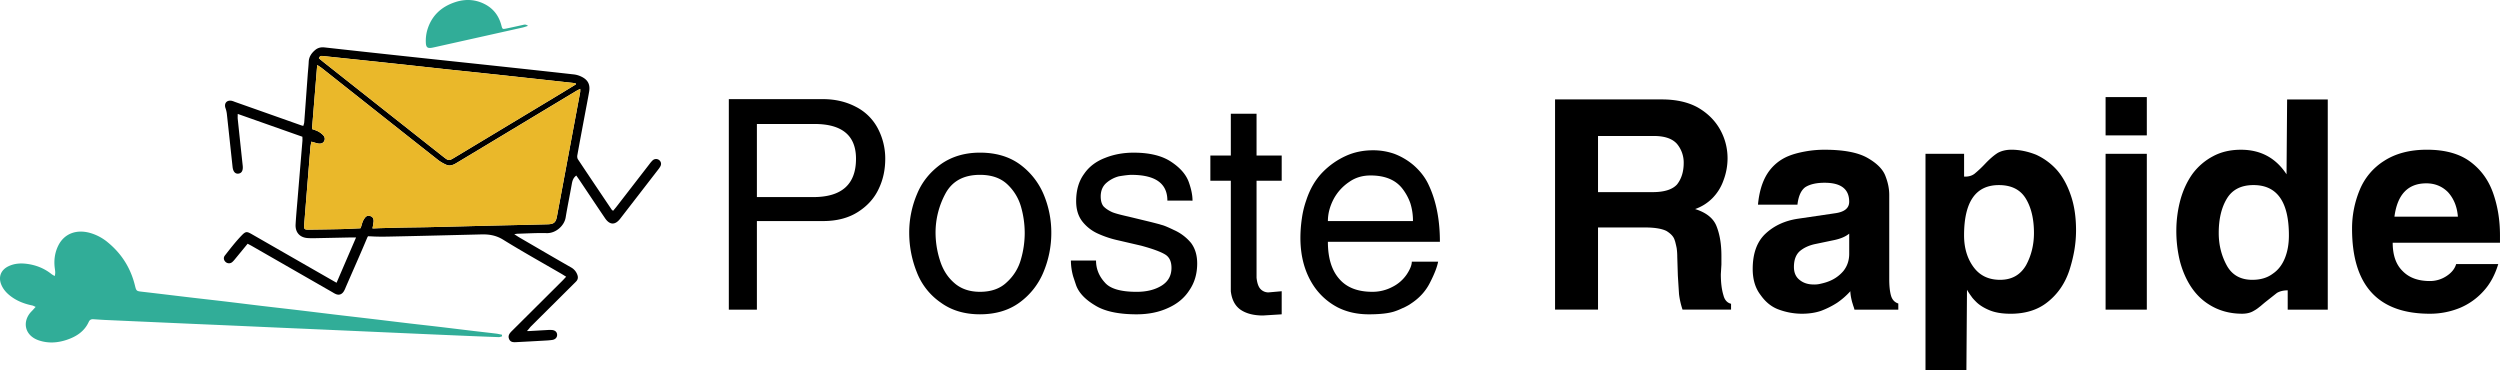 <svg id="Livello_1" data-name="Livello 1" xmlns="http://www.w3.org/2000/svg" viewBox="0 0 4771.31 706.47"><path d="M1704.69,840.29h-53.57V438.53H1830.8q34.59,0,62.49,14.51a96.34,96.34,0,0,1,41.85,40.73,123.24,123.24,0,0,1,14.51,58.59q0,31.26-12.28,56.92-12.27,26.79-39.06,44.08-27.35,17.86-67.51,17.86H1704.69Zm0-214.83h107.69q81.46,0,81.47-73.1,0-66.39-79.24-66.4H1704.69Z" transform="translate(-260.14 -249.33)"/><path d="M2010.47,619.32q14-34,45.76-56.91,31.24-21.76,74.21-21.76,44.64,0,75.33,21.76a136.75,136.75,0,0,1,45.76,56.91,187.93,187.93,0,0,1,15.06,74.78,193.23,193.23,0,0,1-15.06,74.77,135.35,135.35,0,0,1-45.76,58q-30.69,22.3-75.33,22.32-44.08,0-74.77-22.32a125.07,125.07,0,0,1-45.76-58,202.46,202.46,0,0,1-14.51-74.77A187.94,187.94,0,0,1,2010.47,619.32Zm43,125q7.8,26.77,26.22,43.52,19.53,18.42,50.78,18.41,32.36,0,51.34-18.41a91.65,91.65,0,0,0,26.78-43.52,180.4,180.4,0,0,0,7.25-50.22,182.34,182.34,0,0,0-7.25-50.78,94.09,94.09,0,0,0-26.78-43q-19-17.28-51.34-17.3-45.77,0-65.29,34.6a156.91,156.91,0,0,0-19.52,76.45A175.36,175.36,0,0,0,2053.44,744.32Z" transform="translate(-260.14 -249.33)"/><path d="M2488.11,632.16q0-49.1-68.63-49.11-7.26,0-24,2.79a59.28,59.28,0,0,0-23.44,12.28q-11.18,9.5-11.16,26.23,0,11.71,5,18.41,5.58,6.15,16.18,11.16,7.24,3.35,32.37,8.93l41.29,10q6.69,1.68,17.3,4.47c2.23.75,4.09,1.3,5.58,1.67q6.13,1.68,22.32,9.49a89.16,89.16,0,0,1,32.36,24.55Q2545,728.7,2545,752.13q0,29.58-15.07,51.33-14,21.76-40.17,33.48-26.23,12.27-60.27,12.28-52.45,0-79.79-17.3Q2321.81,815.18,2314,794l-1.68-5-3.9-11.72a115.33,115.33,0,0,1-4.47-30.69h48q0,23.43,16.74,41.85,15.08,17.86,60.82,17.85,28.47,0,47.43-11.71t19-34q0-18.42-12.28-25.67-12.84-7.8-45.76-16.74l-43-10a192.3,192.3,0,0,1-39.06-12.84,78.67,78.67,0,0,1-30.13-23.43Q2314,656.71,2314,633.27q0-31.23,15.06-51.89,14-20.64,40.18-30.69,25.11-10.05,54.68-10,45.75,0,72,17.85,25.11,16.74,32.92,38,7.24,20.09,7.25,35.71Z" transform="translate(-260.14 -249.33)"/><path d="M2609.2,594.21h-39.06v-48h39.06v-79.8h49.1v79.8h48v48h-48V779.47q1.68,15.63,7.82,21.76a20.44,20.44,0,0,0,15.06,6.14l25.11-2.23v44.08l-35.71,2.23q-26.79,0-43-11.16-15.62-11.14-18.41-35.15Z" transform="translate(-260.14 -249.33)"/><path d="M3004.82,748.78q-2.81,15.06-15.07,39.06-12.28,25.11-37.38,41.29-2.8,2.24-12.84,7.26l-2.79,1.11a117.89,117.89,0,0,1-15.06,6.14q-16.74,5.58-49.11,5.58-33.48,0-59.7-13.39a124.57,124.57,0,0,1-43.53-38Q2742,758.84,2742,703a259.56,259.56,0,0,1,2.79-36.82,178.52,178.52,0,0,1,8.37-34.6q10.59-32.36,31.25-53.57a146.37,146.37,0,0,1,44.64-31.25q23.43-10.59,51.33-10.6a121.41,121.41,0,0,1,40.74,6.7A125.07,125.07,0,0,1,2958,564.64q17.85,15.63,27.34,34.6,22.88,46.32,22.88,111.6H2794.45q0,46.32,21.76,70.86,21.21,24.57,63.06,24.55a80.77,80.77,0,0,0,38.5-9.48,71.46,71.46,0,0,0,27.34-24q9.48-14.49,9.49-24Zm-48-77.56a110.64,110.64,0,0,0-5-34,99,99,0,0,0-15.63-28.46q-19.53-24.54-60.26-24.55-23.43,0-40.73,12.28a91,91,0,0,0-29.58,32.36q-11.16,21.21-11.16,42.41Z" transform="translate(-260.14 -249.33)"/><path d="M3228,439.09h203.67q41.28,0,69.19,15.62,27.9,16.2,42.41,42.41a111.9,111.9,0,0,1,13.95,54.13,119.06,119.06,0,0,1-7.81,42.41,91.1,91.1,0,0,1-21.21,34,86.66,86.66,0,0,1-32.92,20.65q31.8,10,40.73,32.36,9.49,23.44,9.49,56.92v16.74l-1.11,18.41q0,24,5,40.18,3.35,13.39,14.51,16.18v11.16H3471.3a149.46,149.46,0,0,1-6.7-29.57l-2.23-35.15-1.12-35.72a119.4,119.4,0,0,0-1.11-16.74q-.57-3.35-2.79-12.27l-1.12-3.35q-2.79-9.48-15.62-17.3-13.4-6.69-41.3-6.7H3310v156.8h-82ZM3414.38,616q32.92,0,46.31-14.51,12.84-16.19,12.84-41.29a55.45,55.45,0,0,0-12.84-36.27q-13.38-15.07-44.08-15.07H3310V616Z" transform="translate(-260.14 -249.33)"/><path d="M3629.77,695.21q24.54-22.87,61.93-28.46l72-10.6q25.65-3.9,25.66-21.76,0-36.27-46.87-36.27-23.43,0-36.83,8.37-12.27,8.94-15.06,33.48h-75.33q3.34-36.27,17.85-59.15a86.43,86.43,0,0,1,41.29-34q12.27-5,30.7-8.37a202.58,202.58,0,0,1,37.38-3.34q53.57,0,80.91,15.06,27.9,15.63,35.15,35.16,7.24,18.4,7.26,35.71V782.26q0,19.54,3.35,31.25t13.95,15.06v11.72h-83.7a50.62,50.62,0,0,0-2.24-7.25c-1.11-3.72-1.86-6.14-2.23-7.26q-3.34-12.82-3.35-20.64a141.06,141.06,0,0,1-25.66,22.32,162.52,162.52,0,0,1-30.14,15.06q-16.19,5.58-36.82,5.58a128.06,128.06,0,0,1-43.53-7.81q-20.64-7.24-35.15-27.9-15.08-19.51-15.07-49.66Q3605.21,718.09,3629.77,695.21Zm131.13,12.28-37.39,7.81q-17.31,3.91-28.46,13.39-11.16,10-11.16,30.13,0,16.2,10.6,24.56,10.61,8.93,27.34,8.92a49.2,49.2,0,0,0,14-1.67,93,93,0,0,0,16.19-5,68.8,68.8,0,0,0,26.22-19q11.16-13.95,11.16-32.93v-38.5Q3779.31,703.58,3760.9,707.49Z" transform="translate(-260.14 -249.33)"/><path d="M3935,542.88h73.65V586.4h2.23q10.61,0,17.86-5.58a223.88,223.88,0,0,0,20.65-19.53q12.82-13.39,23.43-20.09,11.16-6.12,26.23-6.13,22.88,0,46.87,9.48a120.18,120.18,0,0,1,39.62,29q16.74,19,26.78,48.54,10.05,29,10,67a227.78,227.78,0,0,1-3.35,38.51,282.49,282.49,0,0,1-9.49,37.94q-12.27,36.83-40.73,59.71-27.91,22.88-71.43,22.87-24,0-40.17-6.69t-25.67-16.18c-4.46-4.47-7.25-7.62-8.37-9.49a138.45,138.45,0,0,1-8.93-13.39l-1.11,153.45H3935V542.88Zm91.51,215.94q17.85,24.57,50.78,24.56,33.48,0,49.66-27.9Q4142,727.58,4142,694.1q0-40.19-15.62-65.85T4075,602.58q-66.4,0-66.4,96Q4008.64,734.28,4026.5,758.82Z" transform="translate(-260.14 -249.33)"/><path d="M4278.71,434.63h78.68v73.09h-78.68Zm0,108.25h78.68V840.29h-78.68Z" transform="translate(-260.14 -249.33)"/><path d="M4421.55,630.48q7.81-27.88,22.88-49.1a116,116,0,0,1,39.62-34q22.88-12.27,53-12.27,56.35,0,87,46.87l1.11-142.85h77.57v401.2h-76.45V803.46q-12.29,0-20.65,5l-21.2,16.74q-2.81,2.24-10,8.37l-2.24,1.67a58.54,58.54,0,0,1-10.6,7.25q-8.93,5.58-22.32,5.58-35.72,0-63.61-17.85-28.45-17.85-44.64-53a173.11,173.11,0,0,1-12.83-40.18,243.43,243.43,0,0,1-4.47-48A228.76,228.76,0,0,1,4421.55,630.48Zm88.17,125q15.06,27.9,49.1,27.9,23.44,0,39.06-11.72,15.61-10.59,23.44-30.69,7.24-18.42,7.25-42.41,0-96-67.52-96-35.15,0-50.77,25.67t-15.63,65.85Q4494.65,727.58,4509.72,755.48Z" transform="translate(-260.14 -249.33)"/><path d="M4763.6,612.07a118.3,118.3,0,0,1,46.88-55.8q32.91-21.19,81.46-21.2,51.33,0,82,22.32t44.08,59.7q13.39,37.39,13.39,81.47v14H4826.66q0,35.72,19,54.13,18.4,19,51.89,19a56.93,56.93,0,0,0,31.81-9.49q14.51-9.48,18.41-22.88h80.36q-9.49,31.26-27.91,51.34A126.11,126.11,0,0,1,4955,836.94a150.66,150.66,0,0,1-57.48,11.16q-148.44,0-148.42-162.37A191.27,191.27,0,0,1,4763.6,612.07Zm187.49,50.78q-2.23-28.46-19-46.87-16.74-16.74-41.29-16.74-52.45,0-60.82,63.61Z" transform="translate(-260.14 -249.33)"/><path d="M1518.47,555.1c3.4,2.93,4.33,7.34,2,11.74a48.06,48.06,0,0,1-4.75,6.84q-36,46.61-72,93.17c-9.59,12.37-19.87,12.14-28.79-1-16.5-24.31-32.73-48.77-49.08-73.15-1.89-2.79-3.86-5.49-5.83-8.35-5.8,4.21-7.5,10-8.62,16.35-3.75,21.29-8.19,42.46-11.71,63.79-2.51,15.46-18.63,30.26-36.09,29.76-18.51-.54-37.06.66-55.57,1.16-1.43,0-2.86.39-6.42.89,4.33,2.78,7,4.63,9.82,6.26,32.85,19.09,65.61,38.33,98.65,57.15a25.92,25.92,0,0,1,12.06,14.45c1.62,4.52,1,8.54-2.2,12.06-1.66,1.82-3.48,3.52-5.22,5.25q-40.4,40.23-80.88,80.42c-2.39,2.36-4.29,5.33-7.3,8.42-.5.66-.39,1,.66.93,2,0,3.74-.11,5.64-.23,10.51-.54,21-1.24,31.45-1.78a62.53,62.53,0,0,1,9.28-.08c6.06.51,9.66,3.91,9.85,9s-3.32,9-9.12,9.93c-5.18.77-10.43,1.08-15.69,1.35q-25.9,1.51-51.82,2.82c-5.91.28-12.25,1-15.07-6-2.66-6.57,1.24-11.13,5.57-15.42q48-47.76,96-95.53c2.35-2.32,4.52-4.79,7.38-7.84-3.6-2.2-6.38-4-9.24-5.68-37.13-21.56-74.7-42.47-111.17-65.08-13.22-8.15-26.51-10.35-41.08-10-59,1.43-118,3-177,4.17-10.48.23-23.58.27-34-.46-5.87.3-5.22-2.09-7.77,3.94-12.75,30.49-27.93,64.26-41,94.59a36.78,36.78,0,0,1-3.79,7.42c-4,5.49-9.35,6.73-15.42,3.83-2.24-1-4.29-2.4-6.45-3.63L740.94,718.87c-2.39-1.4-4.87-2.59-8.19-4.37-7.07,8.62-14.07,17.16-21.1,25.7-2.59,3.09-5,6.37-7.92,9a9.53,9.53,0,0,1-12.71.35c-3.71-3.13-5.07-8.27-1.74-12.49,10.08-12.86,20.09-25.89,31.37-37.67,8.89-9.28,10.55-8.58,21.72-2.17q61.1,35.07,122.23,70.1L902.47,789c12.4-28.83,24.54-57,37.25-86.52-4.1,0-6.49,0-8.89,0-23.8.5-47.61,1-71.41,1.47-4,.08-8,0-12-.27-15-.93-24-10.78-23.11-26.2.82-14.8,2.21-29.56,3.44-44.36q4.75-57.27,9.55-114.54c.23-2.43,0-4.91,0-8.27L713.85,466.72c0,4-.23,6.76,0,9.47q4.7,44.69,9.51,89.38c1,9.08-1.86,14.34-8.12,15.11S705,576.89,704,567.77c-3.67-33.77-7.23-67.58-10.94-101.32a48.07,48.07,0,0,0-2.55-10.7c-3.13-9,2.17-15.61,11.52-14.11a36.16,36.16,0,0,1,6.1,2.05q63.36,22.38,126.67,44.79c1.16.42,2.36.62,4.25,1.12.62-2.48,1.59-4.72,1.74-7,2.24-29.87,4.37-59.74,6.57-89.61.62-8.61,1.59-17.23,2-25.85.43-9.43,5.3-16.38,12-22.1,5-4.37,11.09-6,18.09-5.22q82.89,9.21,165.85,18.09c60.52,6.53,121.07,12.86,181.58,19.39q64.52,6.9,129,14.11a45.09,45.09,0,0,1,14,4.29c12.44,6,17,15.15,14.61,28.79-2.59,14.91-5.53,29.75-8.31,44.63-4.76,25.5-9.62,51-14.18,76.51-.47,2.47-.16,5.8,1.16,7.77,21.36,32.19,43,64.22,64.53,96.26.46.69,1.43,1.08,2.59,2,2-2.44,4-4.72,5.87-7.07q31.77-41.1,63.53-82.16a52.72,52.72,0,0,1,6-7A9.6,9.6,0,0,1,1518.47,555.1Zm-151-130.23a41.59,41.59,0,0,0,0-5.91c-3.4,1.78-5.83,2.94-8.19,4.33q-84.51,50.83-169.06,101.78-29.79,17.91-59.59,35.79c-6.1,3.67-12.48,5.91-19.32,2.66a76.78,76.78,0,0,1-14.37-8.31q-68.46-53.85-136.68-107.93-42.9-33.9-85.75-67.85c-2.51-1.93-5.26-3.56-9-6.07-3.4,41.73-6.64,81.65-9.93,122.19,4.25,1.62,8.16,2.67,11.6,4.52a40.66,40.66,0,0,1,9.46,7c3.17,3.25,4.49,7.46,2,11.87-2.2,3.9-6.49,5.33-12.28,4.06-3.79-.85-7.54-2.09-11.94-3.33-.74,4.06-1.55,7.34-1.82,10.63Q846.53,604.14,840.68,678c-.7,8.7.31,9.7,9,9.58,20.41-.3,40.77-.54,61.18-1,12-.27,24-1,37.09-1.55,2.48-4.25,2.94-11,6.3-16.42,4.06-7,7.34-8.93,13.72-6.53,5,1.89,6.1,7.65,4.64,13.49a70,70,0,0,1-1.7,9.7c4.17,0,10.43-.39,13.48-.47,13.91-.35,27.79-.81,41.7-1.08,17.27-.35,34.58-.46,51.86-.85q59.7-1.4,119.36-2.94c36.13-.85,72.23-1.58,108.36-2.55,11.55-.31,15.3-3.67,17.43-15q6.42-34.08,12.75-68.24Q1351.63,509.5,1367.46,424.87Zm-8.27-14.49c-.08-.62-.16-1.27-.27-1.89-1.47-.27-2.9-.62-4.37-.78q-47.41-5.2-94.79-10.39c-22.72-2.47-45.41-5-68.13-7.38-27.94-3-55.88-5.84-83.78-8.85-29.79-3.21-59.51-6.57-89.3-9.78Q968,365.87,917.27,360.57l-40.5-4.29c-3.09-.31-6.26-.81-8,4.29,2.71,2.24,5.64,4.79,8.7,7.23q63.93,50.54,127.9,101.12,50.55,39.94,101.09,79.84c9.62,7.61,10.71,7.57,19.56,2.24q95.68-57.61,191.32-115.19Q1338.35,423.17,1359.19,410.38Z" transform="translate(-260.14 -249.33)"/><path d="M1367.49,419a41.59,41.59,0,0,1,0,5.91q-15.76,84.63-31.65,169.26-6.37,34.14-12.75,68.24c-2.13,11.32-5.88,14.68-17.43,15-36.13,1-72.23,1.7-108.36,2.55q-59.64,1.46-119.36,2.94c-17.28.39-34.59.5-51.86.85-13.91.27-27.79.73-41.7,1.08-3.05.08-9.31.47-13.48.47a70,70,0,0,0,1.7-9.7c1.46-5.84.34-11.6-4.64-13.49-6.38-2.4-9.66-.42-13.72,6.53-3.36,5.41-3.82,12.17-6.3,16.42-13.1.58-25.12,1.28-37.09,1.55-20.41.46-40.77.7-61.18,1-8.65.12-9.66-.88-9-9.58q5.91-73.85,11.94-147.69c.27-3.29,1.08-6.57,1.82-10.63,4.4,1.24,8.15,2.48,11.94,3.33,5.79,1.27,10.08-.16,12.28-4.06,2.52-4.41,1.2-8.62-2-11.87a40.66,40.66,0,0,0-9.46-7c-3.44-1.85-7.35-2.9-11.6-4.52,3.29-40.54,6.53-80.46,9.93-122.19,3.71,2.51,6.46,4.14,9,6.07q42.9,33.9,85.75,67.85,68.28,54,136.68,107.93a76.78,76.78,0,0,0,14.37,8.31c6.84,3.25,13.22,1,19.32-2.66q29.74-17.93,59.59-35.79,84.51-50.9,169.06-101.78C1361.66,421.9,1364.09,420.74,1367.49,419Z" transform="translate(-260.14 -249.33)" style="fill:#eab82a"/><path d="M1358.92,408.49c.11.62.19,1.27.27,1.89q-20.87,12.75-41.81,25.43Q1221.72,493.43,1126.06,551c-8.85,5.33-9.94,5.37-19.56-2.24q-50.6-39.82-101.09-79.84-63.93-50.6-127.9-101.12c-3.06-2.44-6-5-8.7-7.23,1.7-5.1,4.87-4.6,8-4.29l40.5,4.29q50.65,5.39,101.28,10.74c29.79,3.21,59.51,6.57,89.3,9.78,27.9,3,55.84,5.87,83.78,8.85,22.72,2.39,45.41,4.91,68.13,7.38q47.41,5.22,94.79,10.39C1356,407.87,1357.45,408.22,1358.92,408.49Z" transform="translate(-260.14 -249.33)" style="fill:#eab82a"/><path d="M1218.36,891.24c-2.1.52-4.22,1.57-6.31,1.49q-38-1.34-75.9-3-43-1.8-86.06-3.73-41.64-1.83-83.27-3.69t-83.28-3.7q-43-1.89-86.07-3.74-41.18-1.82-82.35-3.68-43-1.89-86.07-3.73-41.62-1.83-83.27-3.7-42.1-1.86-84.21-3.75c-7.7-.35-15.4-.92-23.1-1.45-4.1-.27-7.09,1-8.91,5-8.44,18.58-24.19,28.44-42.63,34.52-17.06,5.62-34.37,6.78-51.88,1.13-29-9.36-33-37.38-14.43-55.94,2.35-2.35,4.51-4.88,7.57-8.22-2.87-1.24-4.59-2.36-6.47-2.74-14.72-3-28.48-8.21-40.6-17.26-7.8-5.83-14.32-12.75-18.23-21.8-6.43-14.87-1.42-28.52,13.13-35.63,11.84-5.78,24.41-6.36,37.14-4.49,16.83,2.48,32.13,8.7,45.47,19.46a52.3,52.3,0,0,0,5.92,3.52c1.88-5.95.6-11,0-16.11-1.74-14.78.35-29.11,7-42.33,11.21-22.23,33.85-31,60-23.92a92.41,92.41,0,0,1,34.93,18.62q39.12,32.42,51.21,81.84c2.57,10.5,3,10.67,13.31,11.86,29.73,3.4,59.43,7.07,89.15,10.57,23.28,2.74,46.59,5.33,69.88,8.08,23.59,2.8,47.16,5.77,70.75,8.57,23.28,2.76,46.59,5.36,69.87,8.12,23.59,2.8,47.16,5.74,70.75,8.55,23,2.74,46,5.36,69,8.08,23.9,2.84,47.79,5.77,71.68,8.59,18.39,2.16,36.8,4.16,55.18,6.33,22.68,2.68,45.33,5.48,68,8.18,13.79,1.64,27.59,3.13,41.37,4.82,3.86.47,7.66,1.41,11.49,2.14Z" transform="translate(-260.14 -249.33)" style="fill:#31ad98"/><path d="M1267.83,298.75c-4.37,1.34-7.37,2.49-10.48,3.19q-78.61,17.61-157.25,35.12c-4.82,1.08-9.62,2.23-14.47,3.19-9.07,1.79-12.37,0-12.76-9.39a75.38,75.38,0,0,1,2.62-23.7c8-27.72,26.92-45.2,54-53.94,19-6.12,37.8-5.2,55.78,4,16.67,8.54,26.91,22.25,31.67,40.23,2.06,7.77,2.14,7.86,10.07,6.22,10.28-2.13,20.52-4.42,30.76-6.68C1260.65,296.36,1263.57,295.17,1267.83,298.75Z" transform="translate(-260.14 -249.33)" style="fill:#31ad98"/></svg>